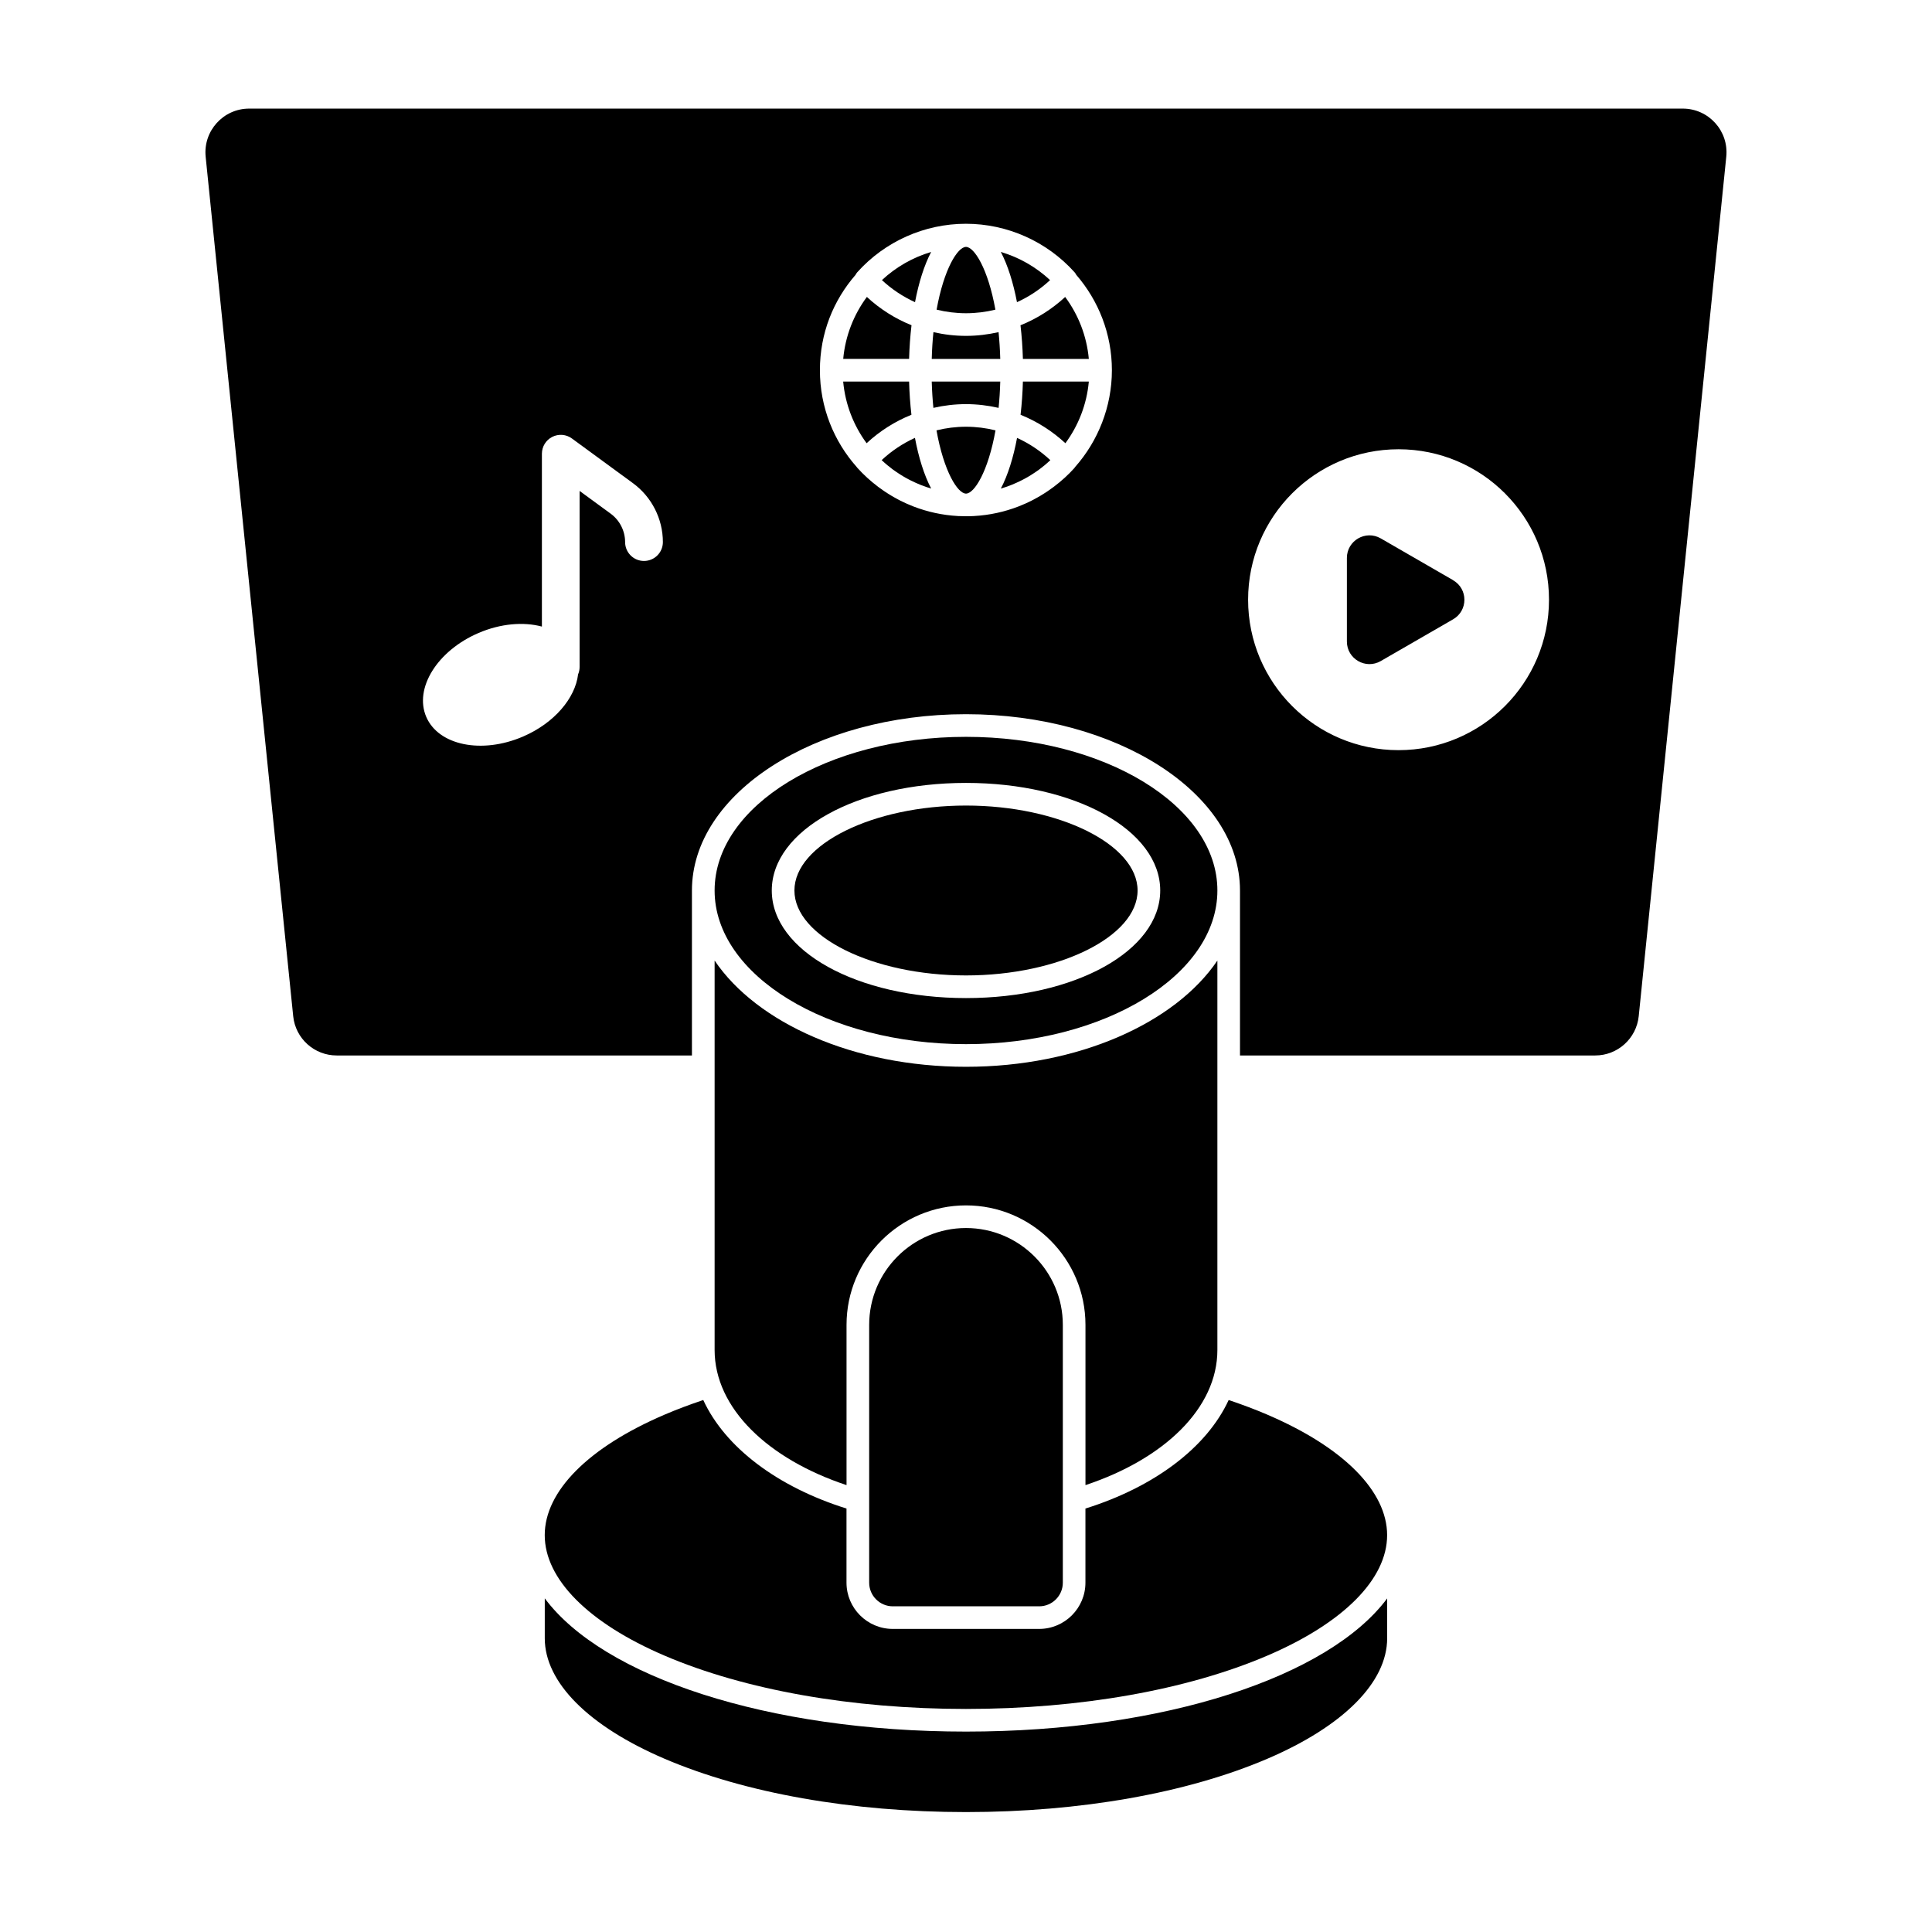 <?xml version="1.0" encoding="UTF-8"?>
<svg id="Layer_1" xmlns="http://www.w3.org/2000/svg" width="512" height="512" viewBox="0 0 512 512">
  <path d="M367.63,423.58c-15.42,20.73-58.97,35.31-111.63,35.31s-96.2-14.57-111.63-35.31v10.58c0,11.66,11.57,23.29,31.75,31.93,21.29,9.11,49.65,14.13,79.87,14.13s58.59-5.02,79.87-14.13c20.18-8.64,31.75-20.28,31.75-31.93v-10.58Z"/>
  <g>
    <path d="M240.92,95.12c.08-3.02.3-6.02.64-8.93-4.34-1.75-8.36-4.28-11.83-7.5-3.47,4.68-5.71,10.31-6.27,16.42h17.47Z"/>
    <path d="M256,89.01c-2.93,0-5.82-.34-8.63-.99-.23,2.21-.38,4.58-.45,7.1h18.16c-.07-2.52-.23-4.89-.45-7.1-2.81.64-5.7.99-8.63.99Z"/>
    <path d="M256,107.1c2.93,0,5.83.35,8.64.99.22-2.18.37-4.5.44-6.97h-18.16c.07,2.47.22,4.79.44,6.97,2.81-.65,5.71-.99,8.64-.99Z"/>
    <path d="M271.08,101.12c-.08,2.98-.29,5.93-.62,8.8,4.36,1.76,8.39,4.31,11.88,7.54,3.43-4.66,5.66-10.26,6.21-16.34h-17.47Z"/>
    <path d="M242.47,116.04c-3.22,1.47-6.21,3.45-8.82,5.9.51.48,1.02.94,1.56,1.38.01.01.03.02.04.03.37.31.75.6,1.13.89.07.06.15.11.22.17.32.24.65.47.98.69.15.1.29.2.44.29.26.17.52.34.79.51.22.14.44.27.66.4.2.12.39.23.59.34.29.16.58.32.88.47.14.07.27.14.41.21.35.18.71.35,1.07.51.09.04.17.08.26.12.4.18.81.35,1.21.52.05.02.1.04.15.06.44.17.88.34,1.32.49.03,0,.06.02.09.03.44.15.88.29,1.32.42-1.88-3.58-3.32-8.23-4.3-13.43Z"/>
    <path d="M256,65.43c-2.19,0-5.84,5.77-7.79,16.63,2.53.62,5.15.95,7.79.95s5.26-.33,7.79-.95c-1.95-10.85-5.61-16.63-7.79-16.63Z"/>
    <path d="M265.23,129.48c.44-.13.89-.27,1.32-.42.03,0,.06-.02.09-.03.44-.15.88-.32,1.32-.49.05-.02.1-.04.15-.06.41-.16.81-.34,1.21-.52.09-.04.17-.08.26-.12.36-.16.71-.34,1.07-.51.14-.07.27-.14.41-.21.3-.15.59-.31.88-.47.2-.11.4-.23.59-.34.22-.13.44-.26.66-.4.27-.16.53-.33.79-.51.15-.1.29-.19.44-.29.33-.23.66-.46.98-.69.07-.06.15-.11.22-.17.38-.29.76-.59,1.13-.89.01-.01.03-.02.04-.03.54-.44,1.05-.91,1.56-1.38-2.62-2.45-5.6-4.44-8.82-5.9-.98,5.2-2.42,9.86-4.3,13.43Z"/>
    <path d="M240.92,101.12h-17.47c.56,6.08,2.78,11.68,6.21,16.34,3.49-3.24,7.52-5.79,11.88-7.54-.33-2.87-.54-5.82-.62-8.8Z"/>
    <path d="M385.09,153.75l-19.18-11.07c-3.99-2.3-8.97.58-8.97,5.18v22.15c0,4.6,4.98,7.48,8.97,5.18l19.18-11.07c3.99-2.3,3.99-8.05,0-10.35Z"/>
    <path d="M445.97,28.78H66.03c-6.86,0-12.22,5.93-11.53,12.76l23.2,227.76c.6,5.91,5.58,10.41,11.53,10.41h94.14v-43.72c0-25.76,32.58-46.72,72.62-46.72s72.62,20.96,72.62,46.72v43.72h94.14c5.94,0,10.92-4.5,11.53-10.41l23.2-227.76c.7-6.83-4.66-12.76-11.53-12.76ZM170.66,148.66c-2.76,0-5-2.24-5-5,0-2.96-1.43-5.78-3.82-7.53l-8.24-6.03v46.65c0,.7-.14,1.36-.4,1.96-.75,6.3-6.3,12.92-14.6,16.49-10.9,4.69-22.38,2.36-25.64-5.22s2.93-17.53,13.83-22.22c5.9-2.54,11.97-3.01,16.82-1.71v-45.81c0-1.88,1.06-3.61,2.74-4.46,1.68-.85,3.7-.69,5.21.42l16.2,11.86c4.95,3.63,7.91,9.46,7.91,15.6,0,2.76-2.24,5-5,5ZM284.79,123.96c-1.67,1.86-3.52,3.54-5.49,5.02-.08.06-.15.12-.23.17-.36.26-.72.52-1.08.77-.19.13-.39.27-.58.4-.29.19-.58.38-.87.56-.29.18-.58.36-.88.54-.22.13-.45.26-.68.39-.38.22-.77.42-1.15.63-.16.08-.32.17-.48.25-.47.24-.95.46-1.43.68-.1.04-.19.09-.29.13-.55.24-1.11.48-1.67.7-.04.01-.07.03-.11.04-3.66,1.41-7.58,2.28-11.67,2.51-.05,0-.1,0-.15.01-.68.04-1.36.05-2.04.05s-1.36-.02-2.04-.05c-.05,0-.1,0-.15-.01-4.09-.23-8.01-1.1-11.67-2.51-.04-.01-.07-.03-.11-.04-.56-.22-1.12-.45-1.67-.7-.1-.04-.19-.09-.29-.13-.48-.22-.96-.44-1.43-.68-.16-.08-.32-.16-.48-.25-.39-.2-.77-.41-1.15-.63-.23-.13-.45-.26-.68-.39-.29-.17-.59-.35-.88-.54-.29-.18-.58-.37-.87-.56-.2-.13-.39-.27-.58-.4-.36-.25-.73-.51-1.08-.77-.08-.06-.15-.12-.23-.17-1.97-1.49-3.82-3.16-5.49-5.02-.06-.06-.1-.13-.15-.2-6.06-6.83-9.75-15.81-9.75-25.64s3.57-18.51,9.45-25.29c.12-.24.26-.47.45-.68,7.33-8.17,17.83-12.85,28.79-12.85s21.46,4.69,28.79,12.85c.19.21.33.44.45.68,5.88,6.79,9.45,15.63,9.45,25.29s-3.69,18.81-9.75,25.64c-.05.07-.09.13-.15.2ZM370.63,198.8c-22.02,0-39.87-17.85-39.87-39.87s17.85-39.87,39.87-39.87,39.87,17.85,39.87,39.87-17.85,39.87-39.87,39.87Z"/>
    <path d="M270.44,86.19c.34,2.91.55,5.91.64,8.93h17.47c-.56-6.11-2.8-11.75-6.27-16.42-3.48,3.22-7.49,5.75-11.83,7.5Z"/>
    <path d="M246.77,66.77c-4.93,1.46-9.38,4.04-13.05,7.46,2.6,2.42,5.57,4.39,8.77,5.85.98-5.15,2.41-9.76,4.28-13.31Z"/>
    <path d="M265.23,66.77c1.86,3.55,3.29,8.16,4.28,13.31,3.2-1.45,6.17-3.42,8.77-5.85-3.67-3.42-8.12-6.01-13.05-7.46Z"/>
    <path d="M263.82,114.05c-2.54-.63-5.16-.96-7.82-.96s-5.28.33-7.82.96c1.95,10.94,5.62,16.76,7.82,16.76s5.87-5.82,7.82-16.76Z"/>
  </g>
  <path d="M335.87,374.9c-3.25-1.39-6.69-2.68-10.26-3.88-5.84,12.65-19.78,23.07-37.96,28.76v19.64c0,6.76-5.5,12.26-12.26,12.26h-38.8c-6.76,0-12.26-5.5-12.26-12.26v-19.64c-18.17-5.69-32.12-16.11-37.96-28.76-3.57,1.2-7,2.48-10.26,3.88-20.18,8.64-31.75,20.28-31.75,31.93s11.57,23.29,31.75,31.93c21.29,9.11,49.65,14.13,79.87,14.13s58.59-5.02,79.87-14.13c20.18-8.64,31.75-20.28,31.75-31.93s-11.57-23.29-31.75-31.93Z"/>
  <path d="M256,325.44c-14.15,0-25.66,11.51-25.66,25.66v68.33c0,3.45,2.81,6.26,6.26,6.26h38.8c3.45,0,6.26-2.81,6.26-6.26v-68.33c0-14.15-11.51-25.66-25.66-25.66Z"/>
  <g>
    <path d="M256,258.5c24.65,0,45.47-10.31,45.47-22.51s-20.83-22.51-45.47-22.51c-24.65,0-45.47,10.31-45.47,22.51s20.82,22.51,45.47,22.51Z"/>
    <path d="M256,276.71c36.74,0,66.62-18.26,66.62-40.72s-29.89-40.72-66.62-40.72-66.62,18.27-66.62,40.72,29.89,40.72,66.62,40.72ZM256,207.48c28.86,0,51.47,12.52,51.47,28.51s-22.61,28.51-51.47,28.51-51.47-12.52-51.47-28.51,22.61-28.51,51.47-28.51Z"/>
    <path d="M322.62,254.56c-11.19,16.54-36.83,28.15-66.62,28.15s-55.43-11.6-66.62-28.15v103.19c0,15.45,14.16,28.92,34.96,35.82v-42.47c0-17.46,14.2-31.66,31.66-31.66s31.66,14.2,31.66,31.66v42.47c20.8-6.9,34.96-20.36,34.96-35.82v-103.19Z"/>
  </g>
</svg>